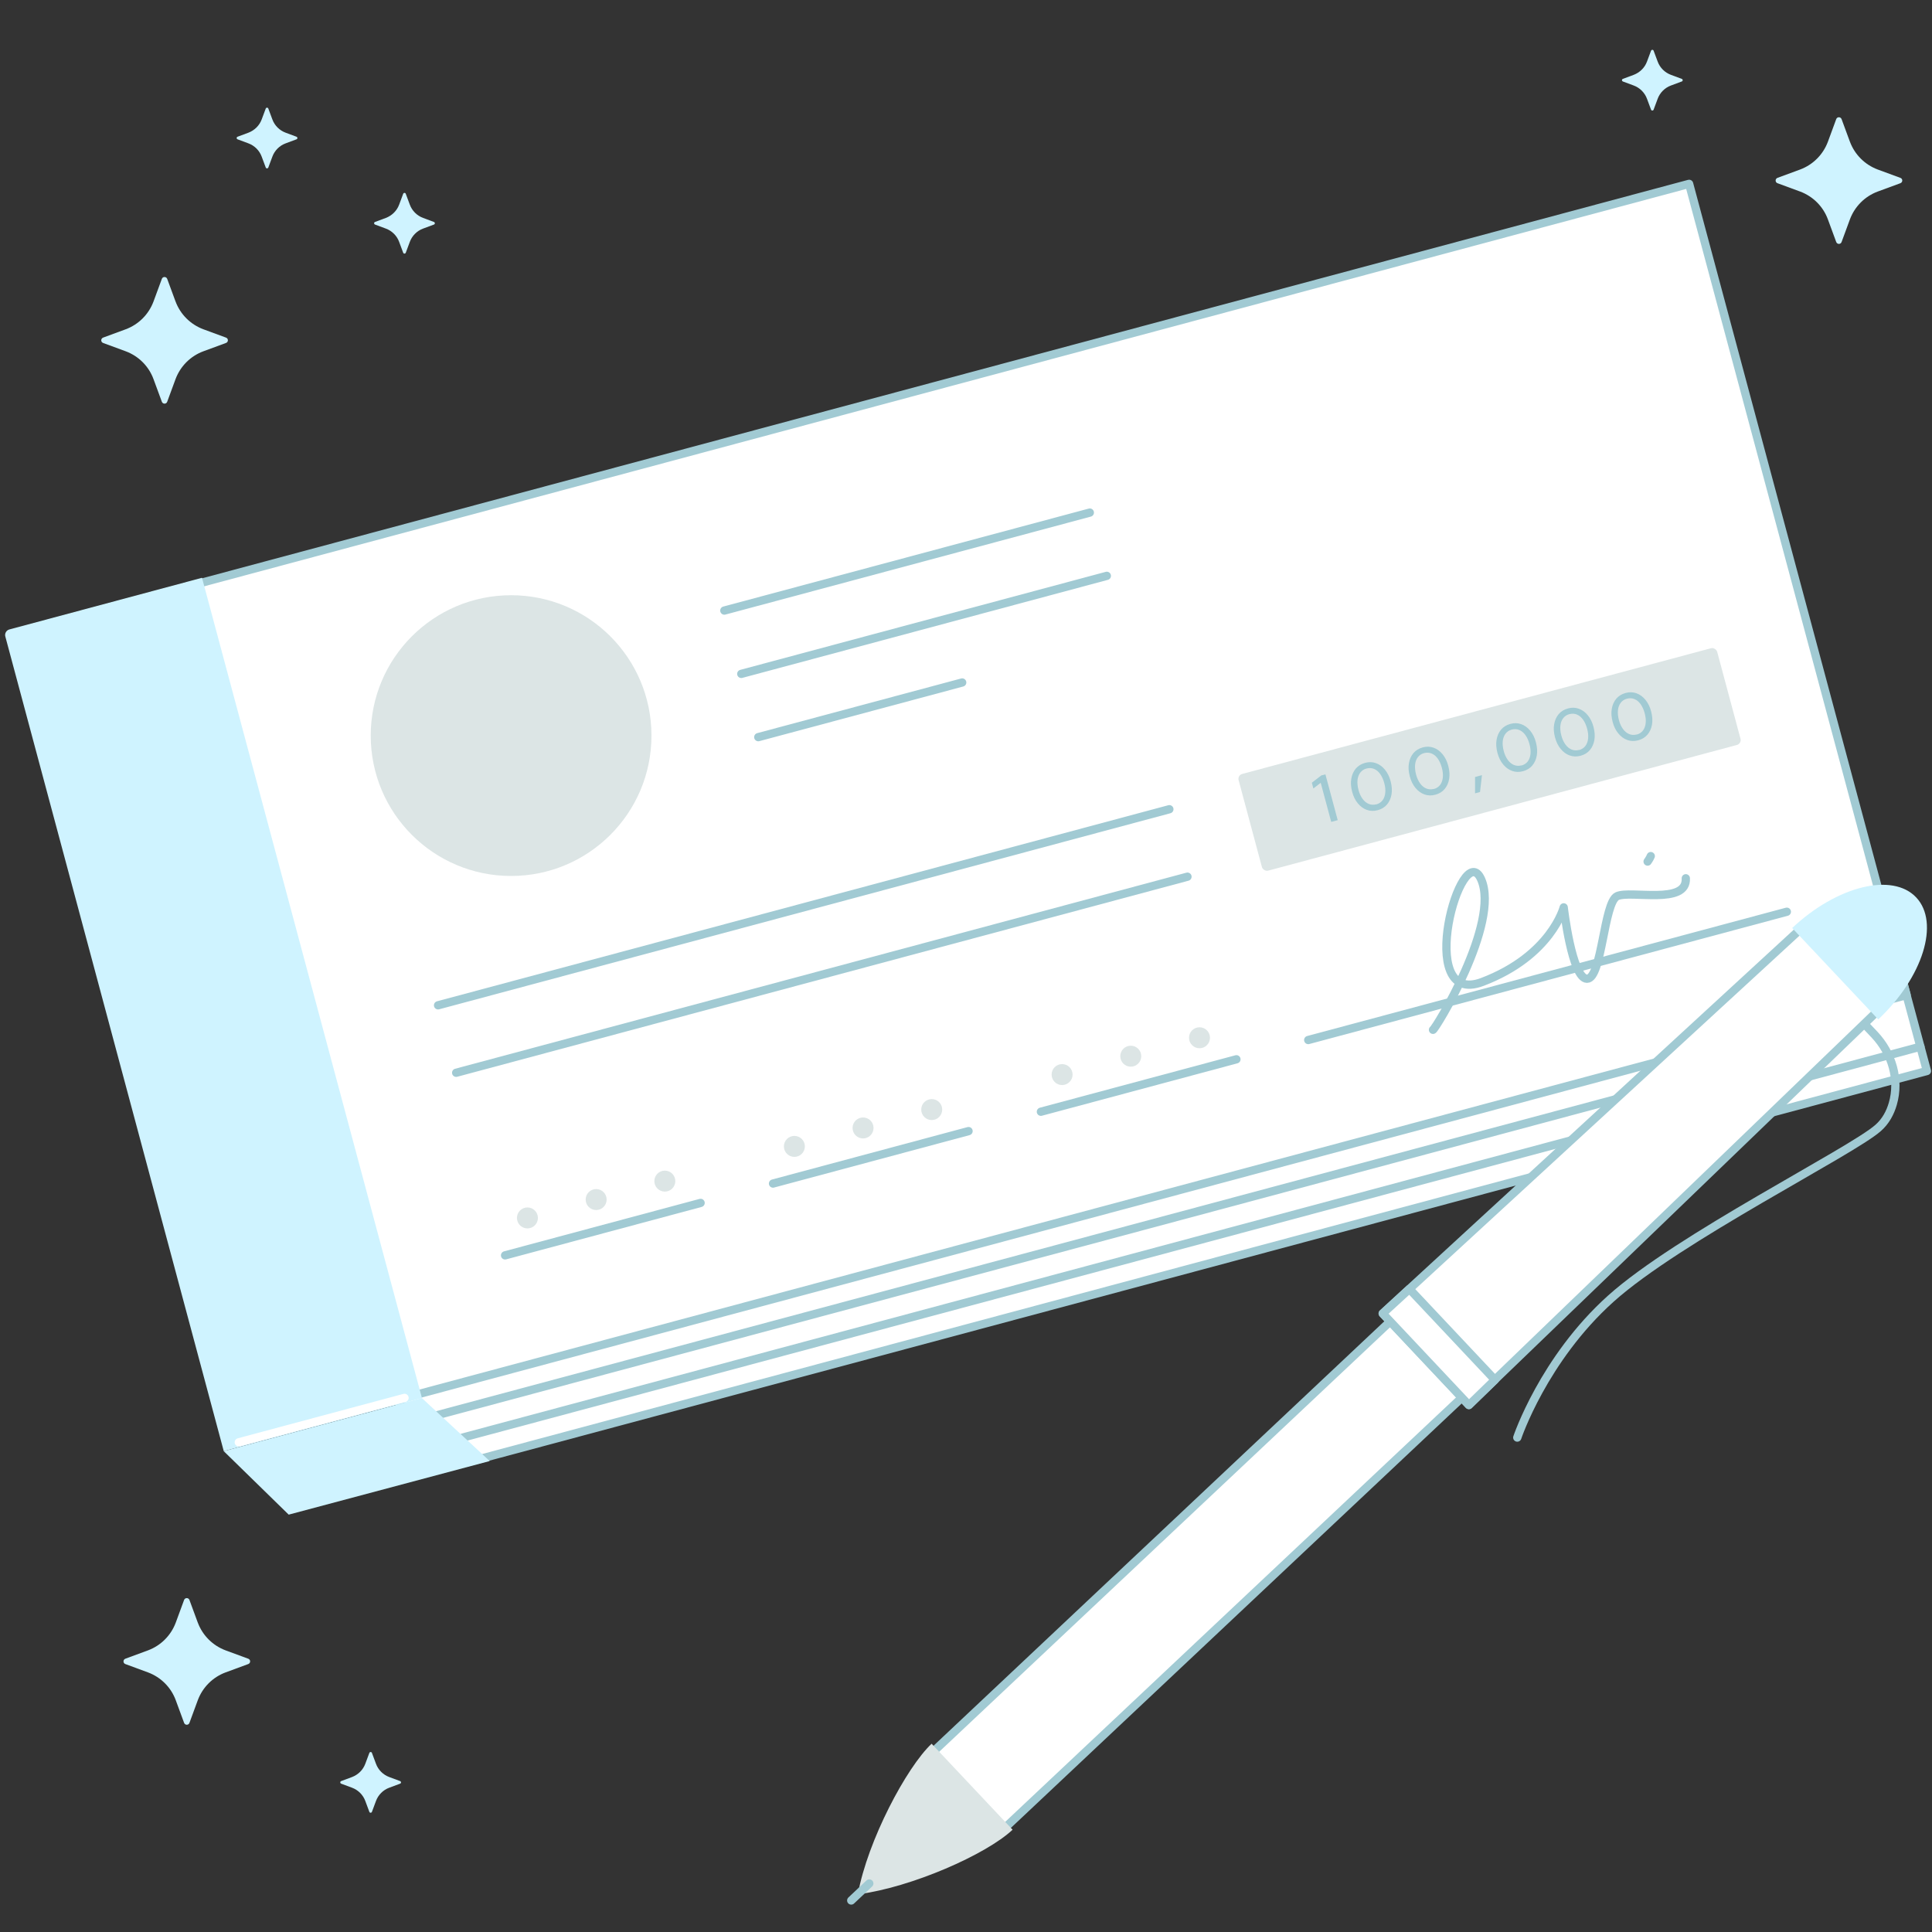<?xml version="1.0" encoding="UTF-8"?>
<svg id="Layer_1" data-name="Layer 1" xmlns="http://www.w3.org/2000/svg" viewBox="0 0 350 350">
  <rect x="0" y="0" width="350" height="350" fill="#333333" stroke="none"/>
  <defs>
    <style>
      .cls-1 {
        fill: #fff;
      }

      .cls-1, .cls-2, .cls-3 {
        stroke-linecap: round;
        stroke-linejoin: round;
        stroke-width: 1.5px;
      }

      .cls-1, .cls-3 {
        stroke: #a1cad3;
      }

      .cls-4 {
        fill: #dce5e5;
      }

      .cls-4, .cls-5, .cls-6 {
        stroke-width: 0px;
      }

      .cls-5 {
        fill: #cff3ff;
      }

      .cls-6 {
        fill: #a1cad3;
      }

      .cls-2 {
        stroke: #fff;
      }

      .cls-2, .cls-3 {
        fill: none;
      }
    </style>
  </defs>
  <g>
    <g>
      <polygon class="cls-1" points="70.53 252.57 84.54 264.94 349.08 194.02 344.82 178.16 70.53 252.57"/>
      <rect class="cls-1" x="19.5" y="71.06" width="311.51" height="152.15" transform="translate(-32.12 50.4) rotate(-15.01)"/>
      <path class="cls-5" d="M21.01,106.86h36.14v153.84H19.98V107.9c0-.57.47-1.04,1.04-1.04Z" transform="translate(-46.28 16.26) rotate(-15.01)"/>
      <circle class="cls-4" cx="92.59" cy="133.26" r="25.43"/>
      <line class="cls-3" x1="131.22" y1="110.61" x2="197.43" y2="92.86"/>
      <line class="cls-3" x1="134.29" y1="122.08" x2="200.51" y2="104.32"/>
      <line class="cls-3" x1="137.37" y1="133.54" x2="174.31" y2="123.64"/>
      <line class="cls-3" x1="79.36" y1="182.12" x2="211.84" y2="146.6"/>
      <line class="cls-3" x1="82.64" y1="194.34" x2="215.12" y2="158.82"/>
      <line class="cls-3" x1="91.5" y1="227.42" x2="126.92" y2="217.92"/>
      <line class="cls-3" x1="140.04" y1="214.41" x2="175.46" y2="204.91"/>
      <line class="cls-3" x1="188.57" y1="201.4" x2="223.99" y2="191.9"/>
      <line class="cls-3" x1="237" y1="188.41" x2="323.7" y2="165.17"/>
      <rect class="cls-4" x="224.96" y="128.52" width="89.76" height="18.14" rx=".92" ry=".92" transform="translate(-26.42 74.57) rotate(-15.01)"/>
      <g>
        <path class="cls-6" d="M241.16,148.89l-1.9-7.08-1.33,1.03-.28-1.04,1.71-1.32.75-.2,2.23,8.3-1.17.31Z"/>
        <path class="cls-6" d="M249.59,146.77c-.7.19-1.35.17-1.97-.05-.62-.22-1.16-.61-1.63-1.18-.47-.56-.82-1.27-1.04-2.12s-.28-1.63-.15-2.35c.12-.72.4-1.34.82-1.84.43-.5.99-.84,1.68-1.03s1.34-.17,1.96.05c.62.22,1.16.61,1.63,1.18.47.57.82,1.27,1.04,2.12s.28,1.63.16,2.35c-.12.72-.4,1.34-.82,1.84s-.98.84-1.67,1.03ZM249.32,145.73c.47-.13.85-.37,1.13-.73.28-.36.44-.81.5-1.35.06-.54,0-1.14-.18-1.8s-.43-1.21-.75-1.65c-.32-.44-.69-.74-1.11-.91-.42-.17-.87-.19-1.34-.07s-.85.37-1.13.73c-.28.36-.45.81-.51,1.34s0,1.14.17,1.8.43,1.2.75,1.64.7.74,1.12.91c.42.17.87.19,1.34.07Z"/>
        <path class="cls-6" d="M260.03,143.97c-.7.19-1.35.17-1.97-.05-.62-.22-1.16-.61-1.63-1.18-.47-.56-.82-1.27-1.04-2.12s-.28-1.63-.15-2.35c.12-.72.4-1.34.82-1.84.43-.5.99-.84,1.68-1.03s1.34-.17,1.96.05c.62.22,1.16.61,1.63,1.18.47.57.82,1.27,1.04,2.12s.28,1.63.16,2.35c-.12.72-.4,1.34-.82,1.84s-.98.84-1.67,1.03ZM259.75,142.94c.47-.13.85-.37,1.13-.73.28-.36.44-.81.5-1.35.06-.54,0-1.14-.18-1.8s-.43-1.21-.75-1.65c-.32-.44-.69-.74-1.11-.91-.42-.17-.87-.19-1.34-.07s-.85.37-1.13.73c-.28.36-.45.81-.51,1.34s0,1.14.17,1.8.43,1.2.75,1.64.7.74,1.12.91c.42.17.87.19,1.34.07Z"/>
        <path class="cls-6" d="M267.22,143.72v-2.96s1.25-.34,1.25-.34l-.35,3.06-.9.24Z"/>
        <path class="cls-6" d="M275.91,139.71c-.7.19-1.35.17-1.97-.05-.62-.22-1.16-.61-1.63-1.18-.47-.56-.82-1.27-1.04-2.12s-.28-1.63-.15-2.35c.12-.72.4-1.34.82-1.84.43-.5.99-.84,1.68-1.03s1.34-.17,1.96.05c.62.22,1.16.61,1.63,1.18.47.57.82,1.27,1.04,2.12s.28,1.63.16,2.35c-.12.72-.4,1.34-.82,1.84s-.98.84-1.67,1.03ZM275.63,138.68c.47-.13.85-.37,1.13-.73.28-.36.44-.81.5-1.35.06-.54,0-1.14-.18-1.8s-.43-1.21-.75-1.65c-.32-.44-.69-.74-1.11-.91-.42-.17-.87-.19-1.34-.07s-.85.37-1.13.73c-.28.36-.45.81-.51,1.34s0,1.14.17,1.8.43,1.2.75,1.64.7.74,1.12.91c.42.17.87.19,1.34.07Z"/>
        <path class="cls-6" d="M286.34,136.91c-.7.19-1.35.17-1.97-.05-.62-.22-1.16-.61-1.63-1.18-.47-.56-.82-1.27-1.04-2.12s-.28-1.63-.15-2.35c.12-.72.4-1.34.82-1.84.43-.5.99-.84,1.68-1.03s1.34-.17,1.96.05c.62.22,1.16.61,1.63,1.18.47.57.82,1.27,1.04,2.12s.28,1.63.16,2.35c-.12.72-.4,1.34-.82,1.84s-.98.84-1.67,1.03ZM286.07,135.88c.47-.13.85-.37,1.13-.73.28-.36.44-.81.5-1.35.06-.54,0-1.14-.18-1.8s-.43-1.21-.75-1.65c-.32-.44-.69-.74-1.11-.91-.42-.17-.87-.19-1.34-.07s-.85.37-1.13.73c-.28.36-.45.81-.51,1.34s0,1.14.17,1.8.43,1.2.75,1.64.7.74,1.12.91c.42.17.87.19,1.34.07Z"/>
        <path class="cls-6" d="M296.78,134.11c-.7.19-1.35.17-1.97-.05-.62-.22-1.16-.61-1.63-1.18-.47-.56-.82-1.27-1.04-2.12s-.28-1.63-.15-2.35c.12-.72.4-1.34.82-1.84.43-.5.99-.84,1.68-1.03s1.34-.17,1.96.05c.62.22,1.16.61,1.63,1.18.47.57.82,1.27,1.04,2.12s.28,1.63.16,2.35c-.12.72-.4,1.34-.82,1.84s-.98.84-1.67,1.03ZM296.5,133.08c.47-.13.85-.37,1.13-.73.28-.36.44-.81.5-1.35.06-.54,0-1.14-.18-1.8s-.43-1.21-.75-1.65c-.32-.44-.69-.74-1.11-.91-.42-.17-.87-.19-1.34-.07s-.85.37-1.13.73c-.28.36-.45.81-.51,1.34s0,1.14.17,1.8.43,1.2.75,1.64.7.74,1.12.91c.42.17.87.19,1.34.07Z"/>
      </g>
      <g>
        <path class="cls-3" d="M259.6,186.56c.37,0,12.25-19.31,8.72-27.27s-12.3,23.35.21,18.6,14.75-13.51,14.75-13.51c0,0,1.49,12.91,4.22,12.93,2.72.02,3.04-13.84,5.46-14.96s12.72,1.65,12.44-3.24"/>
        <path class="cls-3" d="M298.48,156.08s.39-.53.57-.99"/>
      </g>
      <g>
        <g>
          <circle class="cls-4" cx="95.55" cy="220.64" r="1.9"/>
          <circle class="cls-4" cx="120.44" cy="213.97" r="1.9"/>
        </g>
        <circle class="cls-4" cx="108" cy="217.31" r="1.9"/>
      </g>
      <g>
        <g>
          <circle class="cls-4" cx="143.91" cy="207.68" r="1.9"/>
          <circle class="cls-4" cx="168.79" cy="201.01" r="1.9"/>
        </g>
        <circle class="cls-4" cx="156.35" cy="204.34" r="1.9"/>
      </g>
      <g>
        <g>
          <circle class="cls-4" cx="192.41" cy="194.67" r="1.9"/>
          <circle class="cls-4" cx="217.3" cy="188" r="1.9"/>
        </g>
        <circle class="cls-4" cx="204.85" cy="191.34" r="1.9"/>
      </g>
      <line class="cls-1" x1="79.25" y1="256.36" x2="333.14" y2="188.29"/>
      <line class="cls-1" x1="83.85" y1="260.42" x2="310.27" y2="199.71"/>
      <line class="cls-1" x1="320.11" y1="197.07" x2="347.9" y2="189.62"/>
      <line class="cls-2" x1="43.26" y1="261.29" x2="73.28" y2="253.24"/>
      <polygon class="cls-5" points="40.53 262.89 52.3 274.39 88.71 264.68 76.43 253.27 40.53 262.89"/>
    </g>
    <g>
      <polyline class="cls-1" points="182.4 330.8 268.46 249.78 255.47 235.98 169.41 317.01"/>
      <polygon class="cls-1" points="340.47 182.83 266.08 254.51 258.28 246.23 250.49 237.95 326.51 168.01 340.47 182.83"/>
      <path class="cls-3" d="M337.83,185.58l1.76,1.86c3.16,3.36,4.59,8.13,3.31,12.52-.47,1.63-1.3,3.19-2.67,4.39-4.93,4.34-36.2,19.94-48.41,30.91-12.21,10.96-16.95,25.17-16.95,25.17"/>
      <path class="cls-5" d="M324.67,168.12c8.11-7.63,18.17-10.11,22.47-5.54,4.31,4.57,1.22,14.47-6.88,22.1l-15.59-16.56Z"/>
      <polygon class="cls-1" points="250.49 237.95 266.11 254.55 270.82 249.97 255.33 233.51 250.49 237.95"/>
      <path class="cls-4" d="M155.41,343.17c1.77-9.75,8.82-23,13.36-27.28l14.67,15.58c-4.76,4.48-18.35,10.47-28.03,11.7Z"/>
      <line class="cls-1" x1="154.21" y1="344.29" x2="157.48" y2="341.21"/>
    </g>
  </g>
  <g>
    <path class="cls-5" d="M31.8,54.62l-1.51-4.1c-.17-.45-.81-.45-.97,0l-1.51,4.1c-.87,2.33-2.7,4.16-5.03,5.03l-4.1,1.51c-.45.17-.45.81,0,.97l4.1,1.51c2.33.87,4.17,2.7,5.03,5.04l1.51,4.1c.17.46.81.46.97,0l1.51-4.1c.87-2.33,2.7-4.17,5.04-5.04l4.1-1.51c.46-.17.46-.81,0-.97l-4.1-1.51c-2.33-.87-4.17-2.7-5.04-5.04h0Z"/>
    <path class="cls-5" d="M49.34,21.63l-.73-1.96c-.07-.22-.39-.22-.47,0l-.73,1.96c-.41,1.11-1.29,1.98-2.41,2.41l-1.96.73c-.22.07-.22.39,0,.47l1.96.73c1.11.41,2,1.29,2.41,2.41l.73,1.96c.07.22.39.22.47,0l.73-1.96c.41-1.11,1.29-2,2.41-2.41l1.96-.73c.22-.07.22-.39,0-.47l-1.96-.73c-1.11-.41-2-1.29-2.41-2.41Z"/>
    <path class="cls-5" d="M74.24,37.07l-.73-1.96c-.07-.22-.39-.22-.47,0l-.73,1.96c-.41,1.11-1.29,1.98-2.41,2.41l-1.96.73c-.22.07-.22.39,0,.47l1.96.73c1.11.41,2,1.29,2.41,2.41l.73,1.96c.07.22.39.22.47,0l.73-1.96c.41-1.11,1.29-2,2.41-2.41l1.96-.73c.22-.07.22-.39,0-.47l-1.96-.73c-1.11-.41-2-1.29-2.41-2.41Z"/>
    <path class="cls-5" d="M335.13,25.68l-1.51-4.1c-.17-.45-.81-.45-.97,0l-1.51,4.1c-.87,2.33-2.7,4.16-5.03,5.03l-4.1,1.51c-.45.17-.45.81,0,.97l4.1,1.51c2.33.87,4.17,2.7,5.03,5.04l1.51,4.1c.17.46.81.46.97,0l1.51-4.1c.87-2.33,2.7-4.17,5.04-5.04l4.1-1.51c.46-.17.46-.81,0-.97l-4.1-1.51c-2.33-.87-4.17-2.7-5.04-5.04h0Z"/>
    <path class="cls-5" d="M35.83,293.95l-1.51-4.1c-.17-.45-.81-.45-.97,0l-1.51,4.1c-.87,2.33-2.7,4.16-5.03,5.03l-4.1,1.51c-.45.17-.45.81,0,.97l4.1,1.51c2.33.87,4.17,2.7,5.03,5.04l1.51,4.1c.17.46.81.46.97,0l1.51-4.1c.87-2.33,2.7-4.17,5.04-5.04l4.1-1.51c.46-.17.46-.81,0-.97l-4.1-1.51c-2.33-.87-4.17-2.7-5.04-5.04h0Z"/>
    <path class="cls-5" d="M300.3,11.15l-.73-1.96c-.07-.22-.39-.22-.47,0l-.73,1.96c-.41,1.11-1.29,1.98-2.41,2.41l-1.96.73c-.22.07-.22.39,0,.47l1.96.73c1.11.41,2,1.29,2.41,2.41l.73,1.96c.07.22.39.22.47,0l.73-1.96c.41-1.11,1.29-2,2.41-2.41l1.96-.73c.22-.07.22-.39,0-.47l-1.96-.73c-1.11-.41-2-1.29-2.41-2.41Z"/>
    <path class="cls-5" d="M68.11,319.52l-.73-1.96c-.07-.22-.39-.22-.47,0l-.73,1.96c-.41,1.11-1.29,1.98-2.41,2.41l-1.96.73c-.22.07-.22.39,0,.47l1.96.73c1.11.41,2,1.29,2.41,2.41l.73,1.96c.07.22.39.22.47,0l.73-1.96c.41-1.11,1.29-2,2.41-2.41l1.96-.73c.22-.07.22-.39,0-.47l-1.96-.73c-1.11-.41-2-1.29-2.41-2.41Z"/>
  </g>
</svg>